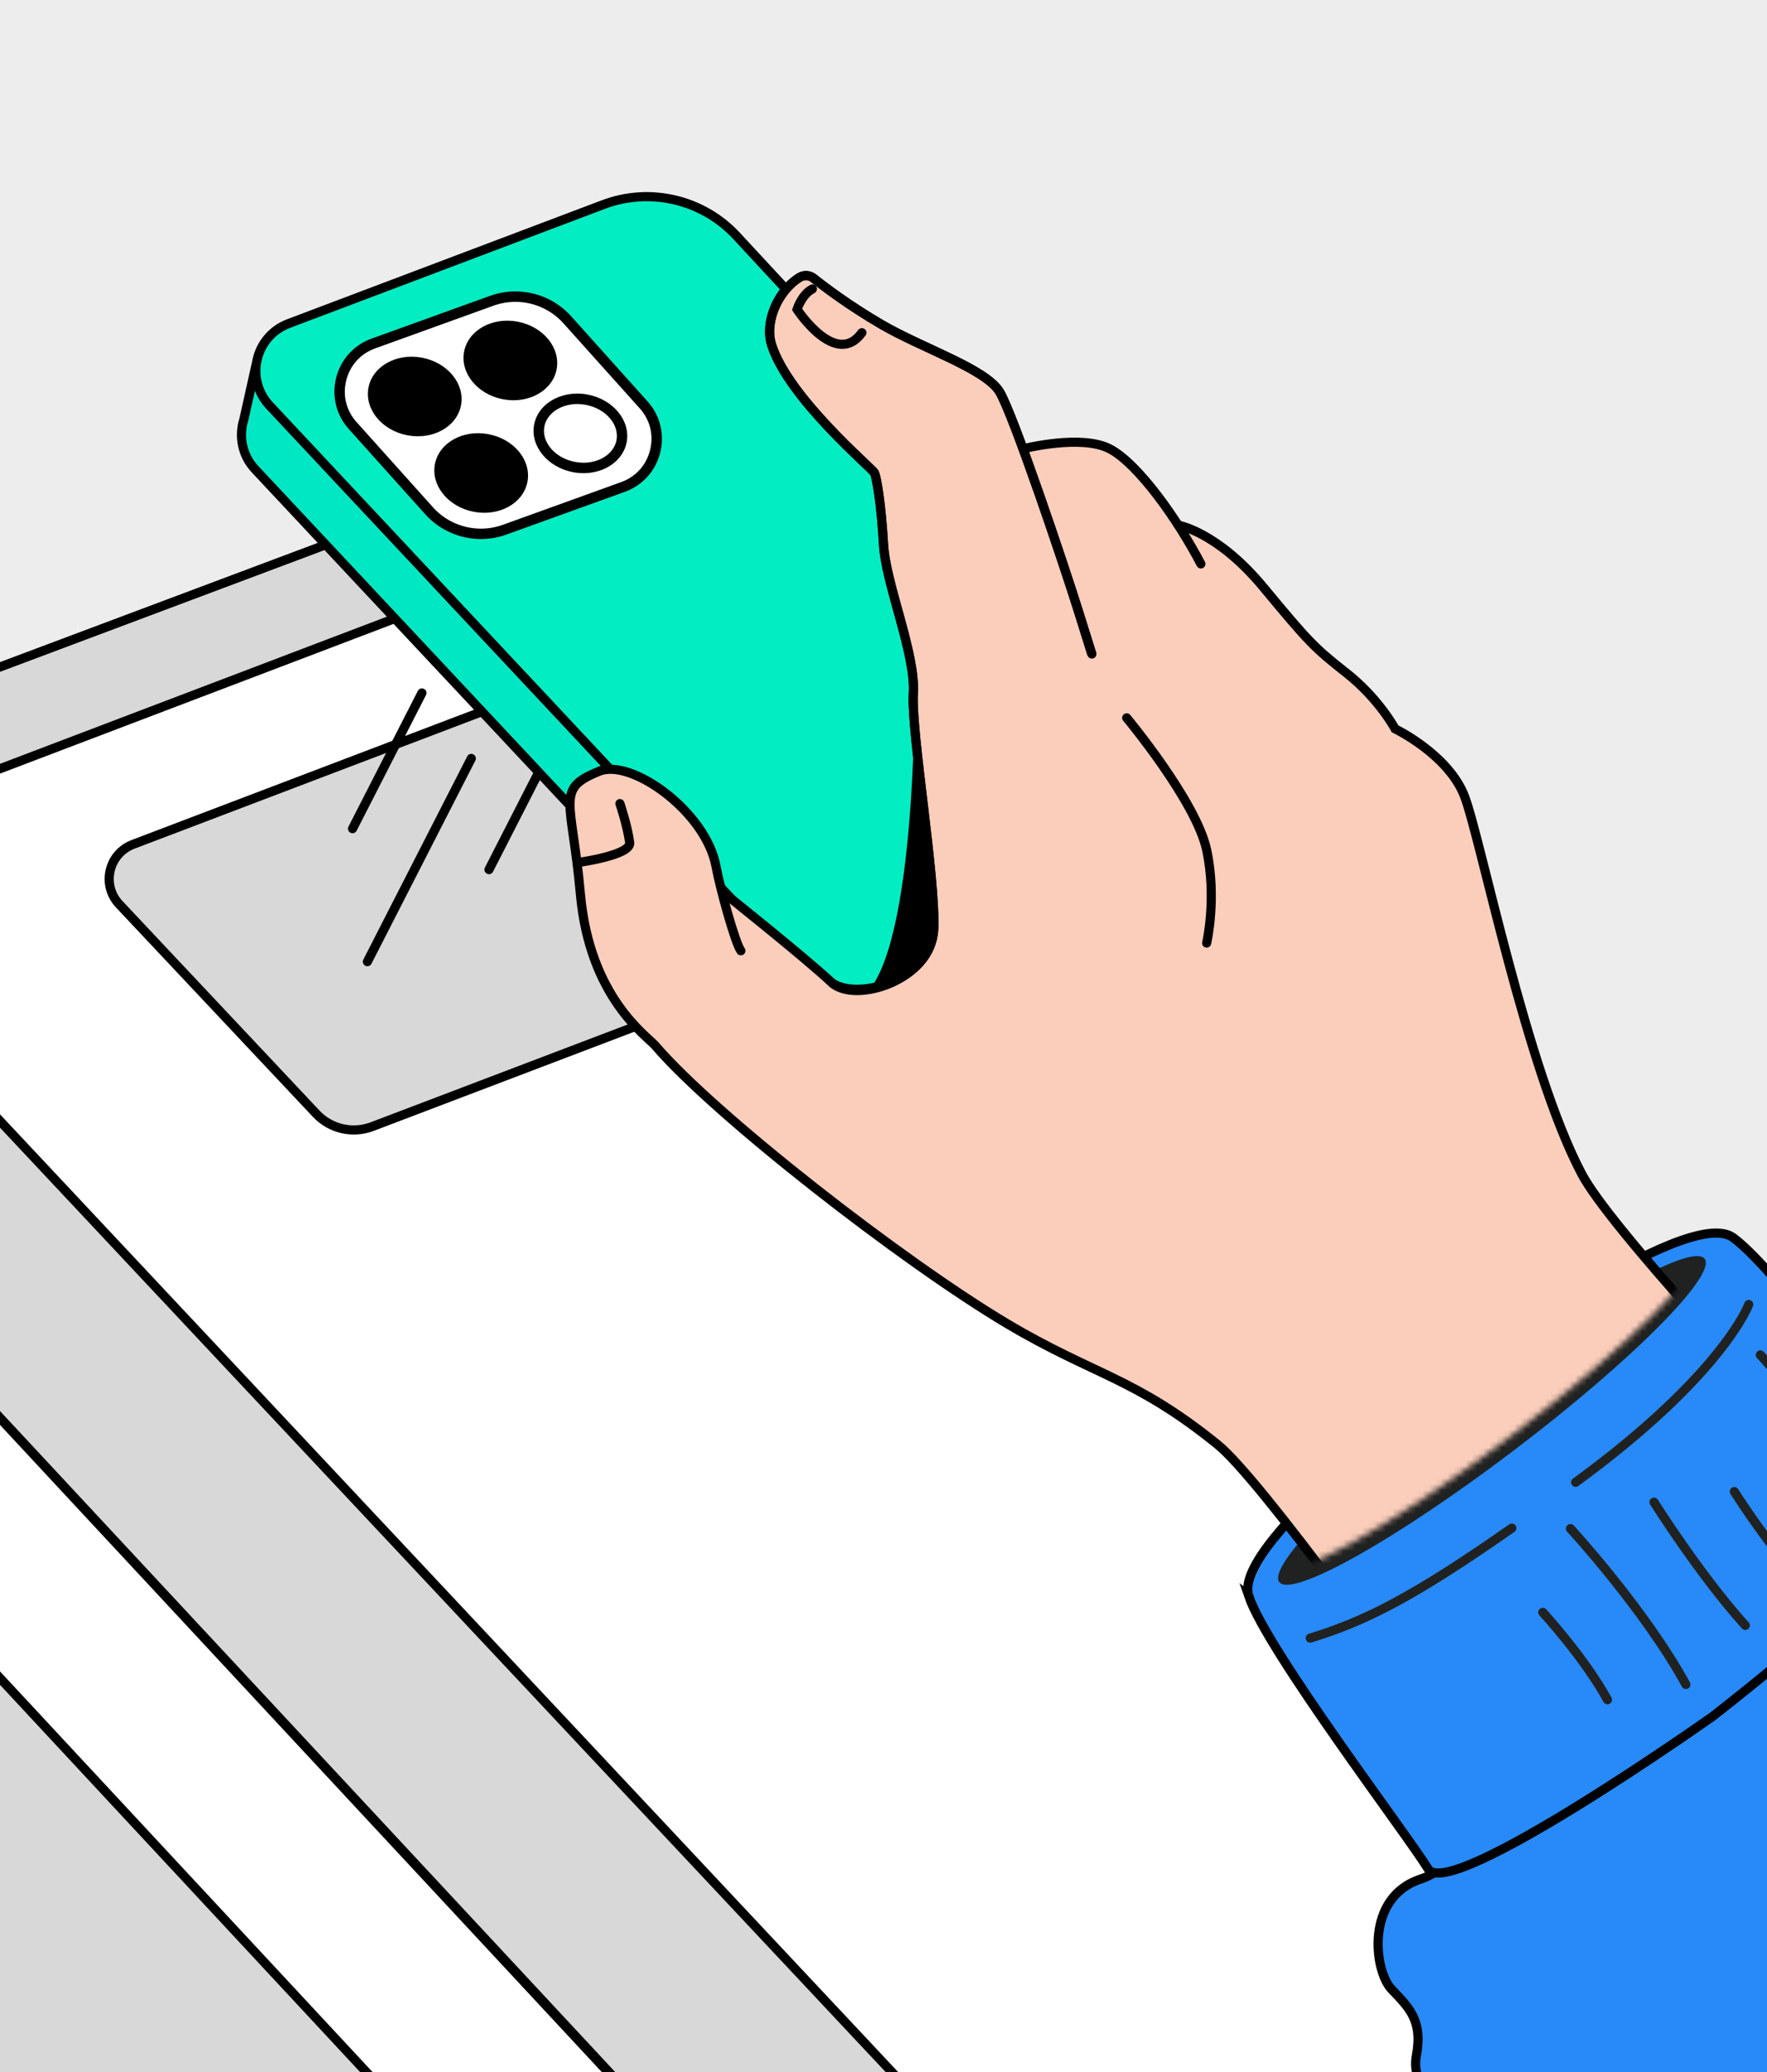 <?xml version="1.0" encoding="UTF-8"?> <svg xmlns="http://www.w3.org/2000/svg" width="290" height="340" viewBox="0 0 290 340" fill="none"><rect x="0" y="0" width="290" height="340" fill="#333333" stroke="none"/><g clip-path="url(#clip0_4379_18151)"><rect width="290" height="340" fill="#EDEDED"></rect><path d="M292.738 2.566H-49.547V344.82H292.738V2.566Z" fill="#EDEDED"></path><path d="M101.766 175.309H-83.758V368.146H101.766V175.309Z" fill="#D8D8D8" stroke="black" stroke-width="1.5" stroke-linecap="round" stroke-linejoin="round"></path><path d="M120.745 362.35L-84.706 141.648C-84.82 141.528 -84.734 141.328 -84.569 141.328L-39.421 141.34L156.639 349.789L120.745 362.35Z" fill="#D8D8D8" stroke="black" stroke-width="1.5" stroke-linecap="round" stroke-linejoin="round"></path><path d="M107.296 88.246H57.179C56.734 88.246 56.289 88.326 55.867 88.486L-85 141.33H-34.205" fill="#D8D8D8"></path><path d="M107.296 88.246H57.179C56.734 88.246 56.289 88.326 55.867 88.486L-85 141.33H-34.205" stroke="black" stroke-width="1.5" stroke-linecap="round" stroke-linejoin="round"></path><path d="M305.205 313.741L182.998 360.225C175.137 363.214 166.249 361.172 160.481 355.04L-39.961 141.342L99.275 88.379C103.725 86.685 108.75 87.86 111.996 91.339L307.869 302.31C311.286 305.984 309.9 311.95 305.205 313.736V313.741Z" fill="white" stroke="black" stroke-width="1.5" stroke-miterlimit="10"></path><path d="M135.499 147.614L103.421 113.154C101.077 110.639 97.443 109.789 94.225 111.015L21.838 138.55C17.793 140.09 16.612 145.235 19.573 148.384L51.902 182.757C54.247 185.25 57.869 186.083 61.069 184.868L133.212 157.425C137.239 155.89 138.437 150.768 135.499 147.614Z" fill="#D8D8D8" stroke="black" stroke-width="1.5" stroke-linecap="round" stroke-linejoin="round"></path><path d="M120.571 362.35V405.001L-84.504 184.509C-84.823 184.167 -85 183.716 -85 183.249V142.389C-85 142.013 -84.538 141.83 -84.281 142.104L120.571 362.35Z" fill="white" stroke="black" stroke-width="1.5" stroke-miterlimit="10"></path><path d="M57.859 135.976L69.246 113.707" stroke="black" stroke-width="1.5" stroke-miterlimit="10" stroke-linecap="round"></path><path d="M60.297 157.8L77.348 124.453" stroke="black" stroke-width="1.5" stroke-miterlimit="10" stroke-linecap="round"></path><path d="M80.25 142.695L91.266 121.145" stroke="black" stroke-width="1.5" stroke-miterlimit="10" stroke-linecap="round"></path><path d="M209.153 152.436C209.165 152.396 209.17 152.356 209.182 152.31L211.156 143.84C211.429 142.653 210.368 141.592 209.182 141.872C207.79 142.197 206.175 142.573 205.285 142.779L122.042 52.971C114.352 44.677 102.406 41.871 91.829 45.864L46.922 62.834L43.174 59.628C42.757 59.269 42.107 59.485 41.987 60.022L40.019 68.84C39.169 71.555 39.694 74.687 41.879 77.02L125.584 166.4C134.581 176.006 148.478 179.234 160.788 174.58L204.008 158.243C206.706 157.222 208.474 155.02 209.113 152.538H209.119L209.148 152.424L209.153 152.436Z" fill="#00E8C3" stroke="black" stroke-width="1.5" stroke-miterlimit="10"></path><path d="M206.372 147.779L158.35 165.93C148.948 169.484 138.332 167.014 131.463 159.678L120.345 147.807L44.243 66.556C40.193 62.233 41.83 55.182 47.375 53.089L99.02 33.569C106.676 30.677 115.325 32.708 120.887 38.714L209.533 134.345C213.549 138.675 211.895 145.697 206.372 147.785V147.779Z" fill="#03EDC3" stroke="black" stroke-width="1.5" stroke-miterlimit="10"></path><path d="M78.934 87.603C75.745 87.603 72.675 86.257 70.508 83.913L57.969 69.931C56.052 67.855 55.316 64.986 55.983 62.254C56.651 59.521 58.63 57.319 61.277 56.361L80.702 49.351C81.951 48.9 83.263 48.672 84.587 48.672C87.776 48.672 90.845 50.018 93.007 52.362L105.546 66.344C107.463 68.42 108.199 71.289 107.531 74.022C106.864 76.754 104.884 78.956 102.237 79.908L82.813 86.919C81.563 87.369 80.251 87.597 78.928 87.597L78.934 87.603Z" fill="white"></path><path d="M84.587 49.532C87.536 49.532 90.377 50.775 92.362 52.931L104.924 66.935C106.664 68.818 107.309 71.327 106.698 73.82C106.088 76.313 104.359 78.235 101.946 79.108L82.522 86.118C81.364 86.535 80.154 86.746 78.928 86.746C75.972 86.746 73.132 85.502 71.152 83.346L58.59 69.342C56.85 67.46 56.206 64.95 56.816 62.457C57.426 59.965 59.155 58.042 61.568 57.169L80.993 50.159C82.151 49.743 83.36 49.532 84.587 49.532ZM84.587 47.82C83.189 47.82 81.774 48.06 80.411 48.55L60.986 55.561C54.774 57.803 52.857 65.646 57.329 70.5L69.88 84.487C72.253 87.06 75.556 88.451 78.933 88.451C80.331 88.451 81.746 88.212 83.109 87.721L102.534 80.711C108.746 78.469 110.663 70.626 106.191 65.772L93.64 51.785C91.267 49.212 87.964 47.82 84.587 47.82Z" fill="black"></path><path d="M75.655 66.519C76.331 63.005 73.48 59.502 69.287 58.697C65.095 57.891 61.149 60.087 60.473 63.601C59.798 67.116 62.649 70.618 66.841 71.424C71.033 72.23 74.98 70.034 75.655 66.519Z" fill="black"></path><path d="M91.35 60.609C92.026 57.094 89.175 53.592 84.983 52.787C80.79 51.981 76.844 54.177 76.168 57.691C75.493 61.206 78.344 64.708 82.536 65.514C86.729 66.319 90.675 64.124 91.35 60.609Z" fill="black"></path><path d="M86.561 79.074C87.237 75.559 84.386 72.057 80.194 71.251C76.001 70.446 72.055 72.641 71.379 76.156C70.704 79.671 73.555 83.173 77.747 83.978C81.94 84.784 85.886 82.588 86.561 79.074Z" fill="black"></path><path d="M95.758 76.783C95.234 76.783 94.709 76.732 94.184 76.629C92.353 76.275 90.749 75.357 89.671 74.034C88.633 72.756 88.211 71.256 88.49 69.813C88.975 67.28 91.6 65.438 94.731 65.438C95.256 65.438 95.781 65.489 96.306 65.591C98.137 65.945 99.74 66.864 100.818 68.187C101.857 69.465 102.279 70.965 101.999 72.408C101.503 74.986 98.936 76.783 95.758 76.783Z" fill="white"></path><path d="M94.746 66.297C95.214 66.297 95.688 66.343 96.161 66.434C99.424 67.062 101.672 69.668 101.175 72.252C100.765 74.386 98.494 75.932 95.773 75.932C95.305 75.932 94.832 75.886 94.358 75.795C91.095 75.167 88.847 72.56 89.344 69.976C89.754 67.843 92.025 66.297 94.746 66.297ZM94.74 64.586C91.243 64.586 88.243 66.634 87.661 69.657C86.988 73.171 89.84 76.673 94.033 77.478C94.621 77.592 95.203 77.643 95.767 77.643C99.264 77.643 102.265 75.595 102.847 72.572C103.52 69.058 100.668 65.556 96.475 64.751C95.887 64.637 95.305 64.586 94.74 64.586Z" fill="black"></path><path d="M319.992 244.428C319.992 244.428 333.438 239.613 339.371 247.314C345.304 255.015 349.355 254.918 355.892 255.06C362.43 255.203 368.3 263.314 367.313 267.056C366.326 270.798 370.97 266.982 374.398 275.641C377.827 284.3 356.93 319.484 312.964 346.864C268.997 374.245 250.988 368.204 245.169 361.296C239.35 354.388 244.25 349.425 240.833 347.583C237.416 345.741 231.375 343.122 232.459 337.281C233.542 331.44 231.169 329.369 228.345 326.375C225.522 323.38 223.97 311.236 233.297 308.292C242.624 305.343 319.987 244.428 319.987 244.428H319.992Z" fill="#288AF9" stroke="black" stroke-width="1.5" stroke-miterlimit="10"></path><path d="M204.951 261.928C201.888 252.944 239.436 225.416 239.436 225.416C239.436 225.416 276.711 197.516 284.418 203.066C292.12 208.617 314.283 239.34 318.641 244.251C323 249.162 281.092 281.642 281.092 281.642C281.092 281.642 237.811 312.262 234.376 306.661C230.948 301.059 208.009 270.907 204.945 261.923L204.951 261.928Z" fill="#288AF9" stroke="black" stroke-width="1.5" stroke-miterlimit="10"></path><path d="M248.124 250.746C231.512 262.377 223.879 266.068 215.031 268.8" stroke="#202222" stroke-width="1.5" stroke-miterlimit="10" stroke-linecap="round"></path><path d="M287.003 214.051C287.003 214.051 282.833 225.522 258.594 243.234" stroke="#202222" stroke-width="1.5" stroke-miterlimit="10" stroke-linecap="round"></path><path d="M257.742 250.828C257.742 250.828 269.91 264.039 276.688 276.406" stroke="#202222" stroke-width="1.5" stroke-miterlimit="10" stroke-linecap="round"></path><path d="M288.906 222.328C288.906 222.328 301.074 235.539 307.852 247.906" stroke="#202222" stroke-width="1.5" stroke-miterlimit="10" stroke-linecap="round"></path><path d="M253.203 264.574C253.203 264.574 260.02 271.978 263.82 278.909" stroke="#202222" stroke-width="1.5" stroke-miterlimit="10" stroke-linecap="round"></path><path d="M284.633 244.75C284.633 244.75 289.59 252.622 294.474 258.035" stroke="#202222" stroke-width="1.5" stroke-miterlimit="10" stroke-linecap="round"></path><path d="M271.453 246.492C271.453 246.492 279 258.477 286.434 266.714" stroke="#202222" stroke-width="1.5" stroke-miterlimit="10" stroke-linecap="round"></path><path d="M248.545 237.929C267.823 223.281 281.801 209.235 279.765 206.556C277.73 203.878 260.451 213.58 241.172 228.228C221.894 242.876 207.916 256.922 209.952 259.601C211.988 262.28 229.266 252.577 248.545 237.929Z" fill="#202222"></path><mask id="mask0_4379_18151" style="mask-type:luminance" maskUnits="userSpaceOnUse" x="80" y="24" width="200" height="234"><path d="M279.177 204.255C279.177 204.255 258.96 182.631 258.018 162.335C257.077 142.039 242.245 111.807 242.245 111.807L208.016 66.743L141.459 24.641L114.458 39.934L113.049 87.621C113.049 87.621 88.93 115.8 88.291 117.796C87.646 119.793 80.133 147.943 80.133 147.943L111.013 200.057L209.368 257.305C211.405 259.986 228.684 250.283 247.961 235.634C267.237 220.986 281.214 206.936 279.177 204.261V204.255Z" fill="white"></path></mask><g mask="url(#mask0_4379_18151)"><path d="M150.12 109.076C150.12 109.076 150.828 152.485 142.602 162.536H163.595L166.493 117.792L150.12 109.07V109.076Z" fill="black"></path><path d="M167.896 73.647C167.896 73.647 177.515 71.188 182.187 73.675C186.865 76.162 193.305 85.3 197.093 92.534C200.881 99.766 211.897 105.493 217.174 126.034C222.457 146.575 320.105 317.628 320.105 317.628L242.714 273.238L174.959 128.607L167.891 73.647H167.896Z" fill="#FBCEBB"></path><path d="M193.363 86.181C193.363 86.181 199.764 87.22 207.345 96.364C214.933 105.507 215.691 106.266 221.002 110.459C226.319 114.651 228.966 119.603 228.966 119.603C228.966 119.603 237.706 123.801 240.353 130.652C243 137.502 250.525 175.538 259.612 192.668C268.7 209.798 361.311 302.743 361.311 302.743C361.311 302.743 331.549 330.437 329.261 331.948C326.974 333.466 240.49 243.19 239.731 241.291C238.972 239.386 195.89 114.965 195.89 114.965L193.352 86.176L193.363 86.181Z" fill="#FBCEBB"></path><path d="M329.08 330.24L293.158 365.703C293.158 365.703 213.485 248.082 199.817 237.027C186.154 225.972 179.588 225.71 165.257 217.182C148.143 207 117.337 183.014 107.559 171.594C106.162 169.963 96.772 163.711 95.254 146.701C93.857 131.06 91.073 129.485 98.341 126.553C103.64 124.414 116.174 131.767 117.514 142.172C117.588 142.759 117.828 145.212 119.026 146.598C121.673 149.644 126.442 152.302 126.442 152.302C126.442 152.302 132.307 158.178 136.483 161.229C140.658 164.281 152.832 160.881 153.232 152.519C153.631 144.157 149.501 120.193 149.894 113.73C150.288 107.267 145.371 95.847 145.005 89.385C144.64 82.922 143.887 78.358 143.511 77.594C143.134 76.83 129.466 65.398 126.648 56.625C125.41 52.769 127.743 47.652 131.228 45.513C131.947 45.074 132.86 45.131 133.516 45.65C135.285 47.059 139.375 50.157 144.703 53.26C151.48 57.201 161.8 60.521 164.071 64.326C166.347 68.131 174.659 92.864 176.923 100.091L179.188 107.319" fill="#FBCEBB"></path><path d="M136.475 161.229C140.651 164.281 152.825 160.881 153.225 152.519C153.624 144.157 149.494 120.193 149.887 113.73C150.281 107.267 145.363 95.847 144.998 89.385C144.633 82.922 143.88 78.358 143.504 77.594C143.127 76.83 129.459 65.398 126.64 56.625C125.402 52.769 127.736 47.652 131.221 45.513C131.94 45.074 132.853 45.131 133.509 45.65C135.277 47.059 139.368 50.157 144.696 53.26C151.473 57.201 161.793 60.521 164.064 64.326C166.34 68.131 174.652 92.864 176.916 100.091L179.181 107.319" stroke="black" stroke-width="1.5" stroke-miterlimit="10"></path><path d="M329.08 330.242L293.158 365.705C293.158 365.705 213.485 248.084 199.817 237.029C186.154 225.975 179.588 225.712 165.257 217.184C148.143 207.002 117.337 183.016 107.559 171.596C106.162 169.965 96.772 163.713 95.254 146.703C93.857 131.062 91.073 129.487 98.341 126.556C103.64 124.416 115.86 133.201 117.514 142.174C118.17 145.745 120.646 154.74 121.593 156.012" stroke="black" stroke-width="1.5" stroke-miterlimit="10" stroke-linecap="round"></path><path d="M167.891 73.647C167.891 73.647 177.509 71.188 182.181 73.675C186.859 76.162 193.3 85.3 197.088 92.534" stroke="black" stroke-width="1.5" stroke-miterlimit="10" stroke-linecap="round"></path><path d="M193.359 86.176C193.359 86.176 199.76 87.214 207.342 96.358C214.929 105.502 215.688 106.26 220.999 110.453C226.316 114.646 228.963 119.597 228.963 119.597C228.963 119.597 237.702 123.795 240.349 130.646C242.996 137.497 250.521 175.533 259.609 192.662C268.696 209.792 361.307 302.737 361.307 302.737C361.307 302.737 331.357 328.72 329.075 330.231" stroke="black" stroke-width="1.5" stroke-miterlimit="10"></path><path d="M141.452 54.592C137.173 60.513 130.812 50.765 130.812 50.765C130.812 50.765 131.6 48.283 133.328 47.422" stroke="black" stroke-width="1.5" stroke-miterlimit="10" stroke-linecap="round"></path><path d="M118.789 146.507C118.789 146.507 132.252 157.231 136.491 161.229C140.25 164.777 152.841 160.881 153.24 152.519C153.639 144.157 149.509 120.193 149.903 113.73C150.296 107.267 145.379 95.847 145.014 89.385C144.649 82.922 143.896 78.358 143.519 77.594C143.143 76.83 129.474 65.398 126.656 56.625C125.418 52.769 127.751 47.652 131.237 45.513C131.956 45.074 132.868 45.131 133.524 45.65C135.293 47.059 139.383 50.157 144.711 53.26C151.489 57.201 161.809 60.521 164.079 64.326C166.355 68.131 174.667 92.864 176.932 100.091L179.197 107.319" stroke="black" stroke-width="1.5" stroke-miterlimit="10" stroke-linecap="round"></path><path d="M95.07 141.498C95.07 141.498 103.627 140.323 103.342 138.252C102.943 135.354 101.739 131.863 101.739 131.863" stroke="black" stroke-width="1.5" stroke-miterlimit="10" stroke-linecap="round"></path><path d="M184.914 117.793C184.914 117.793 196.324 131.483 198.035 139.469C199.746 147.455 198.035 154.745 198.035 154.745" stroke="black" stroke-width="1.5" stroke-miterlimit="10" stroke-linecap="round"></path></g></g><defs><clipPath id="clip0_4379_18151"><rect width="290" height="340" fill="white"></rect></clipPath></defs></svg> 